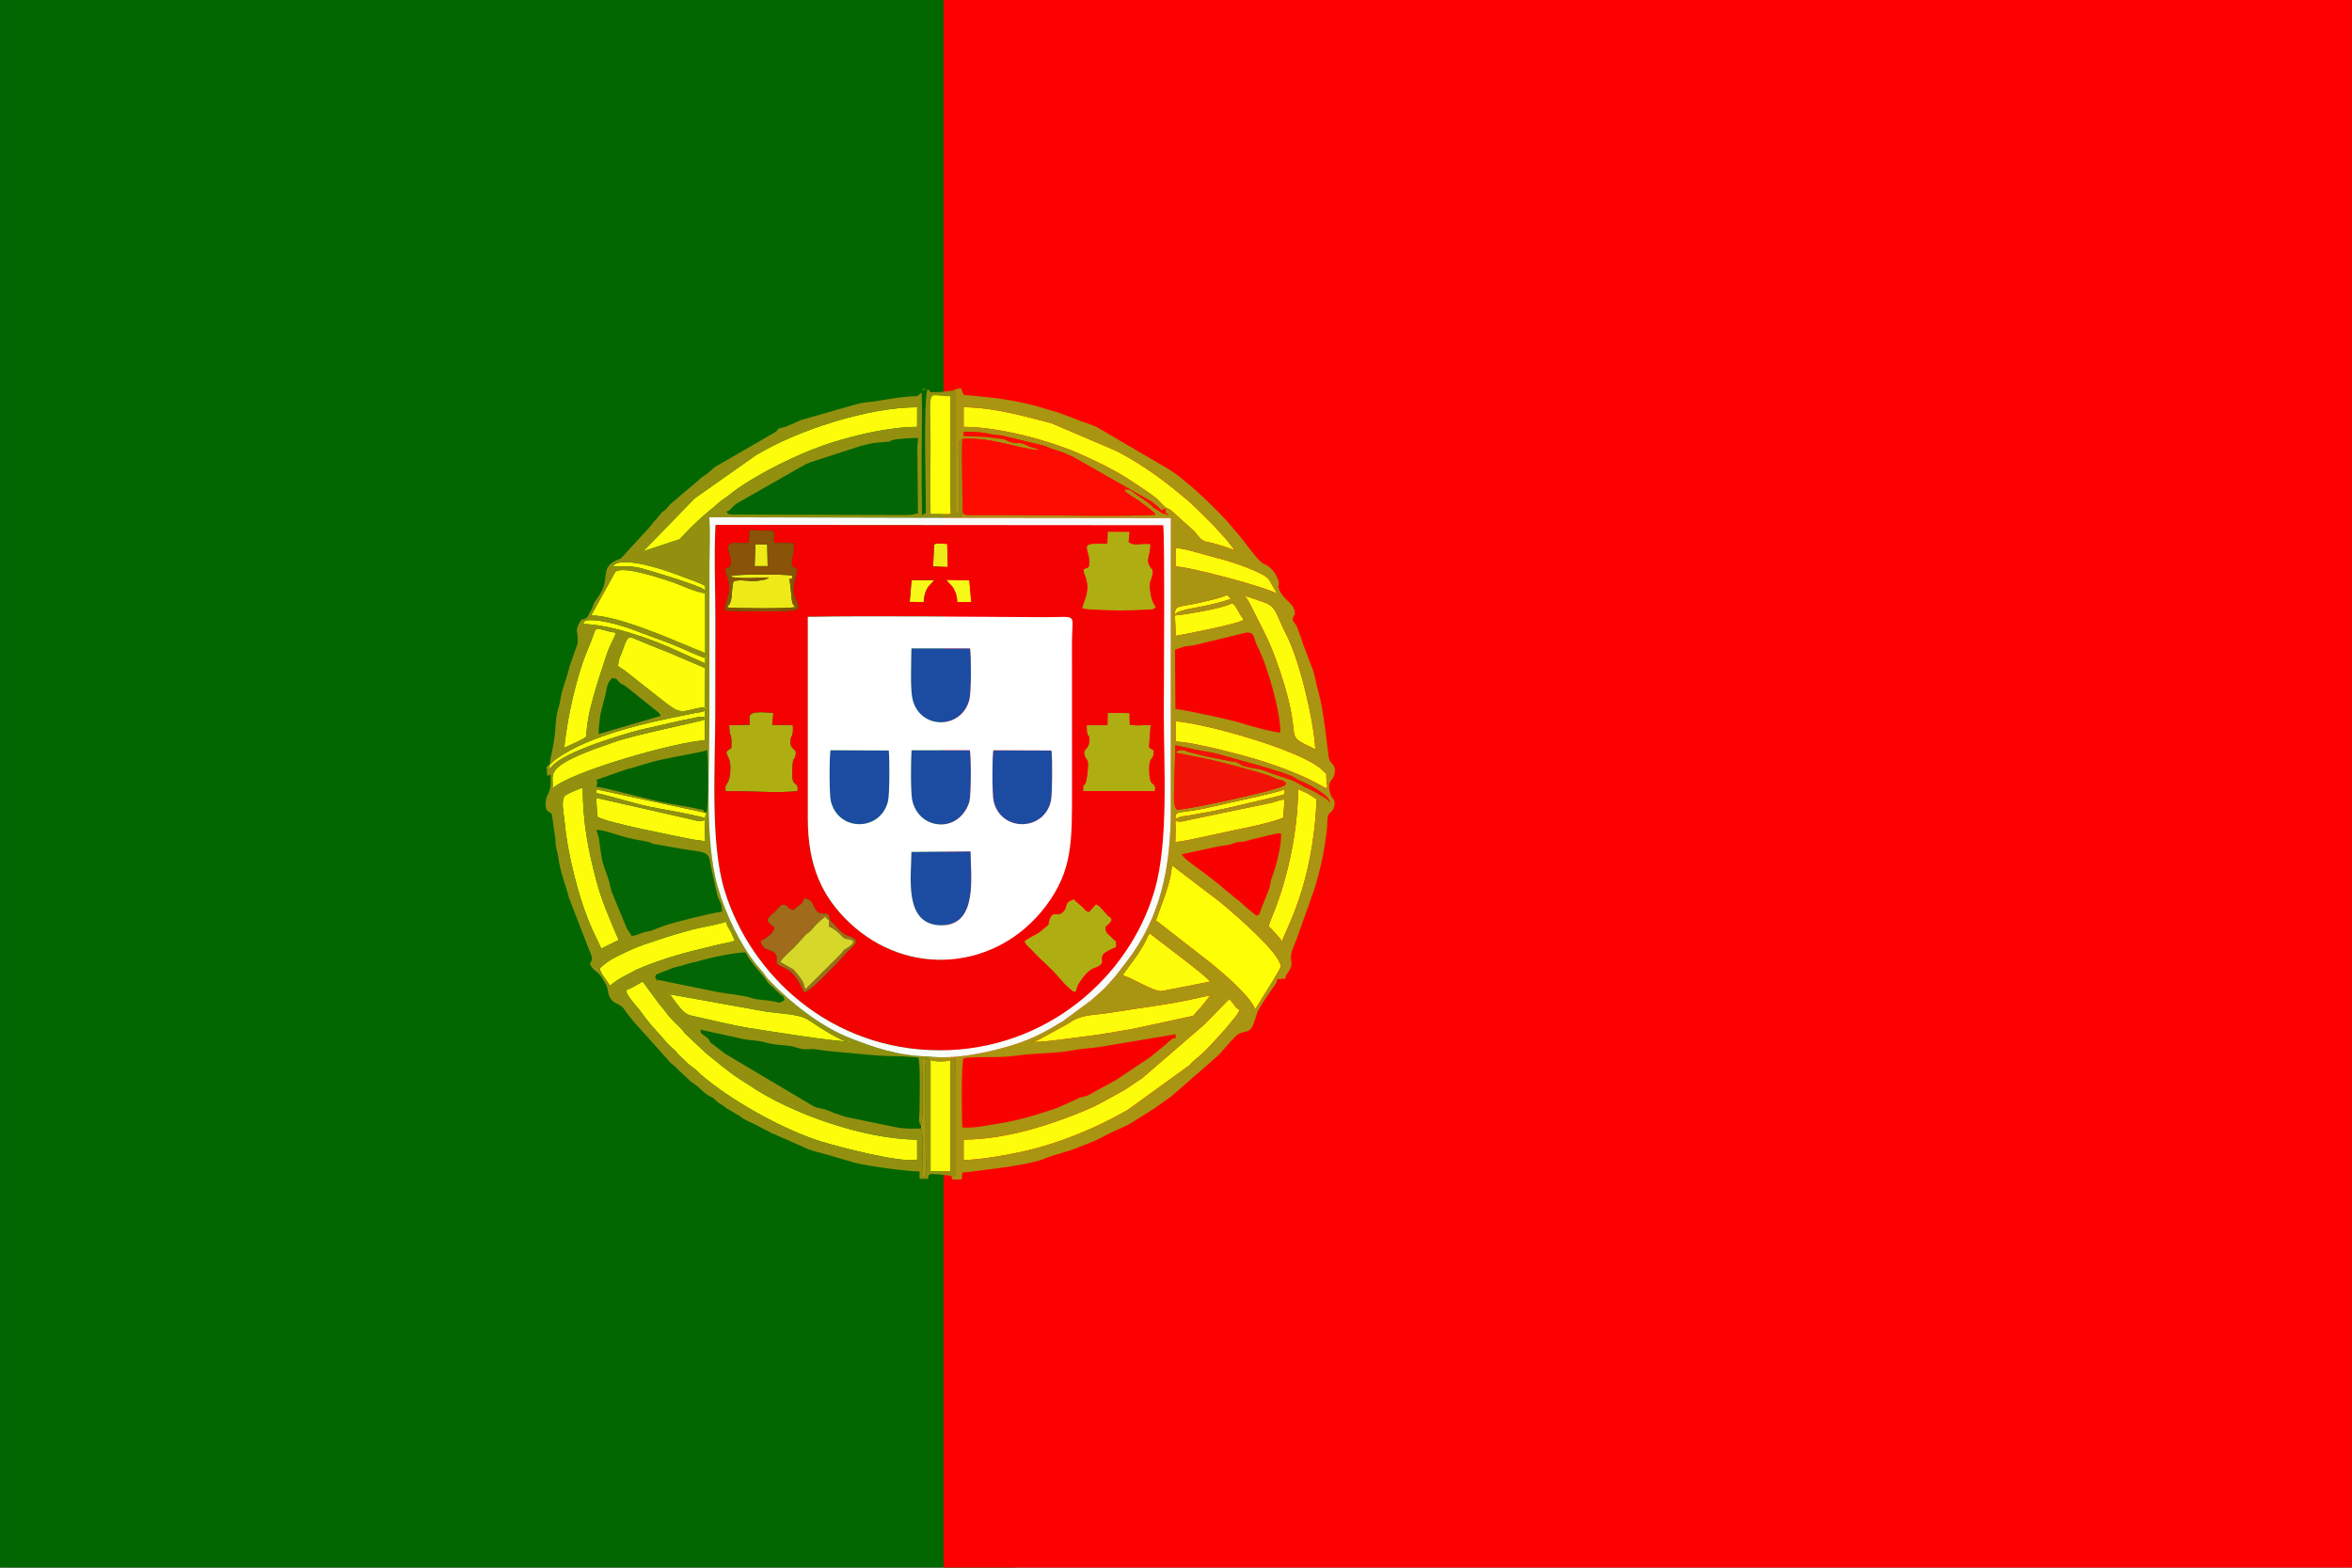<?xml version="1.0" encoding="UTF-8"?>
<!-- Creator: CorelDRAW 2017 -->
<svg xmlns="http://www.w3.org/2000/svg" xmlns:xlink="http://www.w3.org/1999/xlink" xml:space="preserve" width="5mm" height="3.333mm" version="1.1" style="shape-rendering:geometricPrecision; text-rendering:geometricPrecision; image-rendering:optimizeQuality; fill-rule:evenodd; clip-rule:evenodd" viewBox="0 0 500 333.33">
 <rect x="0" y="0" width="500" height="333.33" fill="#333333" stroke="none"/>
 <defs>
  <style type="text/css">
   <![CDATA[
    .fil8 {fill:#026604}
    .fil0 {fill:#026700}
    .fil10 {fill:#036303}
    .fil4 {fill:#1C4BA2}
    .fil18 {fill:#895308}
    .fil14 {fill:#939010}
    .fil19 {fill:#A06B1B}
    .fil13 {fill:#A99511}
    .fil5 {fill:#AEAD12}
    .fil21 {fill:#D6D729}
    .fil3 {fill:#EDEA18}
    .fil17 {fill:#F11406}
    .fil11 {fill:#F40202}
    .fil2 {fill:#F6F917}
    .fil15 {fill:#F9FDF9}
    .fil9 {fill:#FA0101}
    .fil7 {fill:#FCFC0B}
    .fil1 {fill:#FE0002}
    .fil16 {fill:#FE0B01}
    .fil6 {fill:#FEFE05}
    .fil20 {fill:#FEFE09}
    .fil12 {fill:white}
   ]]>
  </style>
 </defs>
 <g id="Warstwa_x0020_1">
  <g id="_2701434039232">
   <rect class="fil0" x="-0" y="-0.01" width="215.79" height="333.33"></rect>
   <rect class="fil1" x="200.58" y="-0" width="299.42" height="333.33"></rect>
   <g>
    <g>
     <path class="fil2" d="M203.49 128.04l2.98 -0.03 -0.4 -4.61 -4.85 -0.1c0.39,0.78 0.98,0.94 1.5,1.87 0.48,0.87 0.75,1.72 0.77,2.87z"></path>
     <path class="fil2" d="M193.38 127.99l2.98 0.04c0.07,-1.04 0.21,-1.78 0.64,-2.69 0.5,-1.03 1.15,-1.25 1.57,-1.99l-4.79 0.01 -0.4 4.63z"></path>
    </g>
    <g>
     <path class="fil3" d="M155.3 122.54c0.72,0.65 6.69,0.3 8.15,0.25 -0.78,0.66 -1.17,0.45 -2.49,0.74l-1.19 0.04c-1.13,-0.11 -2.99,-0.32 -3.84,0.07 -0.41,1.31 -0.26,3.05 -0.57,4.1 -0.49,1.71 -0.52,0.32 -0.71,1.43 1.7,0.21 13.19,0.29 14.35,-0.08 -0.15,-0.67 -0.59,0.1 -0.78,-2.45 -0.09,-1.2 -0.23,-2.38 -0.4,-3.58 0.59,0.06 0.55,0.24 0.57,-0.55 0,-0.06 0.01,-0.09 0.01,-0.13 -1.46,-0.27 -12.45,-0.36 -13.1,0.16z"></path>
     <path class="fil3" d="M198.57 115.85l-0.21 4.61 3.12 0.11 -0.12 -4.92 -2.2 -0.08c-0.58,0.15 -0.25,0.03 -0.59,0.28z"></path>
     <polygon class="fil3" points="160.42,120.39 163.19,120.39 163.09,115.76 160.58,115.76 "></polygon>
    </g>
    <g>
     <path class="fil4" d="M206.17 159.53l-12.39 0.02c-0.15,2.02 -0.22,9 0.15,10.64 0.59,2.68 2.68,5.02 5.98,5.12 3.25,0.09 5.51,-2.4 6.18,-4.93 0.35,-1.35 0.38,-9.46 0.08,-10.85z"></path>
     <path class="fil4" d="M223.52 159.59l-12.36 -0.05c-0.26,1.59 -0.27,9.37 0.07,10.83 1.52,6.6 10.79,6.48 12.19,-0.12 0.3,-1.45 0.34,-9.07 0.1,-10.66z"></path>
     <path class="fil4" d="M193.75 181.16c-0.02,5.46 -1.66,15.36 6.15,15.6 8.12,0.24 6.43,-10.53 6.43,-15.71l-12.58 0.11z"></path>
     <path class="fil4" d="M206.24 137.88l-12.49 0c-0.03,2.71 -0.27,8.49 0.21,10.68 1.45,6.63 10.44,6.71 12.12,0.2 0.42,-1.65 0.37,-9 0.16,-10.88z"></path>
     <path class="fil4" d="M188.93 159.59l-12.38 -0.05c-0.28,1.49 -0.26,9.38 0.05,10.72 1.54,6.75 10.75,6.58 12.19,0 0.33,-1.49 0.34,-8.99 0.14,-10.67z"></path>
    </g>
    <g>
     <path class="fil5" d="M159.39 154.13l-4.38 0.09c0.04,3.18 0.64,1.06 0.44,4.84 -2.19,1.33 -0.21,1.03 -0.2,4.1 0.01,1.59 -0.14,2.56 -0.75,3.54 -0.42,0.68 -0.31,0.59 -0.24,1.56 4.79,-0.17 11.32,0.52 15.26,-0.07 0.04,-0.51 0.14,-0.71 -0.08,-1.13 -0.4,-0.8 -1.33,0.13 -0.94,-4.44 0.15,-1.78 0.12,-0.64 0.45,-1.48 0.92,-2.36 -1.15,-1.28 -0.89,-3.69 0.16,-1.47 0.2,-0.28 0.43,-1.41 0.12,-0.59 0.06,-1.21 0.05,-1.82l-4.39 -0.07 0.24 -2.51c-6.37,-0.73 -4.94,0.81 -5,2.49z"></path>
     <path class="fil5" d="M235.66 196.56c1.31,-1.23 0.35,-1.38 -0.25,-1.98 -0.85,-0.85 -1.46,-1.93 -2.43,-2.31 -0.5,0.52 -0.98,1.15 -1.5,1.66 -0.93,-0.4 -0.48,-0.18 -1.37,-1.08l-1.26 -1.09c-0.48,-0.43 -0.15,-0.07 -0.56,-0.56 -2.42,0.86 -1.08,1.51 -2.33,2.72 -1.16,1.12 -2.15,-0.38 -2.81,1.51 -0.55,1.57 0.15,0.8 -0.96,1.77 -2.27,1.98 -2.11,1.27 -4.43,2.94 0.32,0.93 0.89,1.13 1.97,2.33 1.14,1.28 3.84,3.56 5.32,5.35 0.03,0.05 0.08,0.11 0.12,0.15l0.51 0.55c0.03,0.04 0.08,0.1 0.12,0.14 0.04,0.04 0.08,0.09 0.12,0.13 0.29,0.34 0.44,0.52 0.73,0.78l0.71 0.64c1.48,1.52 1.39,0.38 1.7,-0.42 0.2,-0.49 0.12,-0.37 0.35,-0.73 2.32,-3.54 3.18,-2.96 4.22,-3.63 1.34,-0.86 0.21,-1.33 0.87,-2.43 0.32,-0.54 2.15,-1.31 2.75,-1.62 0.02,-0.24 0.08,-0.7 0.04,-0.9 -0.28,-1.2 0.59,0.43 -0.53,-0.73 -0.04,-0.04 -0.1,-0.1 -0.14,-0.13 -1.29,-1.32 -1.44,-0.99 -1.63,-2.47l0.67 -0.59z"></path>
     <path class="fil5" d="M235.4 115.59c-0.73,0.03 -1.45,0.03 -2.18,0.03 -0.22,0 -0.86,-0.01 -1.03,0.01 -1.55,0.17 -1.25,0.83 -0.89,2.12 0.31,1.15 0.26,1.35 0.19,2.71 -0.06,0.04 -0.16,0.02 -0.19,0.11 -0.11,0.33 -0.17,0.11 -0.37,0.22 -0.25,0.14 -0.42,0.18 -0.65,0.32 0.11,0.78 0.36,1.23 0.54,1.81 1.02,3.21 -0.81,5.46 -0.76,6.46 1.68,0.6 14.85,0.52 15.3,0.09 0.87,-0.82 -0.41,-0.23 -0.83,-3.76 -0.35,-2.96 0.51,-1.76 0.53,-4.47 -0.35,-0.99 0.33,0.46 -0.3,-0.37 -1.48,-1.93 -0.07,-2.65 -0.21,-5.2 -2.63,-0.18 -3.35,0.55 -4.61,-0.42l0.21 -2.18 -4.68 -0.03 -0.07 2.55z"></path>
     <path class="fil5" d="M235.43 154.16l-4.41 0.06c-0.06,3.49 0.67,1.29 0.57,3.27 -0.11,2.17 -1.62,1.49 -0.96,3.36 0.38,1.09 0.93,0.12 0.51,3.77 -0.45,3.86 -1.02,1 -0.87,3.61l15.25 0.02c0.04,-0.6 0.15,-0.77 -0.08,-1.19 -0.14,-0.26 0.12,0.06 -0.36,-0.38 -0.05,-0.04 -0.12,-0.09 -0.16,-0.12 -0.74,-0.61 -0.62,-3.44 -0.57,-3.92 0.15,-1.81 0.98,-0.85 0.91,-3.12 -0.58,-0.24 -0.57,-0.31 -0.99,-0.62l0.35 -4.68c-2.19,-0.09 -2.29,0.18 -4.44,-0.11l-0.06 -2.48 -4.64 -0.04 -0.05 2.57z"></path>
    </g>
    <g>
     <path class="fil6" d="M257 204.48c2.74,2.17 8.77,7.3 9.85,10.15 0.87,-1.52 5.5,-8.65 5.44,-9.16 -0.34,-2.96 -9.63,-10.93 -12.95,-13.69l-10.22 -7.79c-0.12,3.6 -2.3,8.48 -3.38,11.73l11.26 8.76z"></path>
     <path class="fil6" d="M130.11 120.46c2.05,0 3.58,-0.15 5.41,0.2 2.01,0.38 13.28,3.96 13.99,4.6 0.69,0.62 0.06,-0.17 0.66,0.92 -2.3,-0.16 -5.65,-1.92 -7.71,-2.56 -1.74,-0.55 -10.17,-3.47 -11.68,-1.98l-5.12 9.23c5.5,0 16.46,4.8 21.82,7.03 3.32,1.38 2.32,0.68 2.69,2.09 -1.44,-0.33 -4.97,-2.04 -6.95,-2.84 -0.51,-0.2 -0.75,-0.28 -1.33,-0.51l-8.35 -3.11c-2.53,-0.83 -6.46,-1.89 -8.61,-1.63 -1.01,0.13 -0.5,0.3 -1.07,0.8 5.83,0 15.33,3.4 20.57,5.92l5.22 2.34c0.59,0.35 0.61,-0.06 0.26,0.33l0 -16.67c-0.76,-0.55 -3.37,-1.43 -4.54,-1.88 -3.44,-1.35 -9.99,-3.58 -13.41,-3.14 -1.43,0.18 -1.23,0.61 -1.85,0.86z"></path>
    </g>
    <g>
     <path class="fil7" d="M116.83 162.64l-0.01 1.02c1.42,-3.25 14.46,-7.2 19.22,-8.45l9.14 -2.07c0.8,-0.14 1.7,-0.32 2.45,-0.49 0.9,-0.2 1.69,-0.45 2.54,0.1 -0.08,0.06 -0.2,0.03 -0.25,0.15 -0.05,0.13 -0.17,0.12 -0.24,0.15 -0.69,0.35 -14.22,3.08 -18.69,4.6l-4.41 1.55c-11.38,4.22 -8.73,5.68 -9.13,8.48 3.5,-3.5 26.49,-10.02 32.39,-10.24l0.06 -15.37 -7.76 -3.32c-1.36,-0.53 -2.59,-1 -3.96,-1.57l-3.9 -1.62c-1.17,-0.38 -1.53,1.91 -2.35,3.81 -0.26,0.61 -0.46,1.03 -0.51,1.92 -0.77,0.06 1.06,1.04 1.34,1.27l8.42 6.64c0.49,0.37 0.55,0.44 1.05,0.78 0.28,0.19 0.41,0.27 0.62,0.42 2.45,1.82 3.9,0.06 7.32,0 -0.66,1.18 0.41,0.35 -0.95,0.99 -0.03,0.02 -1.11,0.18 -1.13,0.18 -0.9,0.13 -1.51,0.3 -2.4,0.48 -8.08,1.58 -20.42,4.33 -27.34,9.26 -0.83,0.59 -0.96,0.93 -1.52,1.33z"></path>
     <path class="fil7" d="M159.05 230.62l-1.74 -1.11c-2.35,-1.49 -4.97,-3.75 -7.25,-5.57l-4.43 -4.16c-0.37,-0.47 -0.04,-0.09 -0.33,-0.45l-0.23 -0.28c-0.96,-1.12 -2.16,-1.93 -3.52,-3.81 -0.38,-0.53 -0.84,-1.06 -1.3,-1.57l-3.63 -4.95c-1.24,0.66 -2.22,1.36 -3.52,1.84 -0.01,1.15 2.32,3.44 3.13,4.58 2.2,3.13 3.62,4.29 5.7,6.8l0.5 0.51c2.04,1.68 1.05,1.22 2.09,2.08l1.21 1.13c0.67,0.76 1.02,0.92 1.7,1.43 0.65,0.49 0.96,0.88 1.63,1.47 5.93,5.17 17.21,11.62 25.6,14.21 3.67,1.13 17.01,4.64 20.31,3.81l-0.01 -4.25c-10.77,0 -26.71,-5.37 -35.91,-11.71z"></path>
     <path class="fil7" d="M204.85 246.65c2.91,0.09 9.36,-1.06 12.6,-1.78 7.73,-1.73 15.54,-4.96 22.29,-8.85l13.12 -9.5c0.56,-0.56 0.82,-0.89 1.45,-1.39 2.31,-1.87 3.67,-3.63 5.69,-5.75 0.47,-0.49 0.83,-1.02 1.32,-1.58 0.51,-0.59 2.12,-2.4 2.15,-3.07 -0.69,-0.35 -0.89,-0.77 -1.31,-1.35l-0.83 -0.95 -5.38 5.48 -13.17 11.38c-1.76,1.07 -2.64,1.94 -4.74,3.05 -2.58,1.36 -4.31,2.51 -7.23,3.73 -7.58,3.18 -17.19,6.26 -25.96,6.26l0 4.32z"></path>
     <path class="fil7" d="M136.74 117.22l7.66 -2.53c0.04,-0.03 0.1,-0.08 0.13,-0.11 0.04,-0.03 0.1,-0.09 0.13,-0.12l0.52 -0.54c1.88,-2.08 3.96,-3.94 6.07,-5.69 0.04,-0.03 0.1,-0.08 0.14,-0.11 0.05,-0.04 0.11,-0.08 0.15,-0.11l1.1 -0.98c0.23,-0.2 0.47,-0.39 0.73,-0.59 0.06,-0.04 0.24,-0.18 0.3,-0.22l0.46 -0.31c0.38,-0.26 0.33,-0.21 0.74,-0.55 4.94,-4.03 15.04,-9.12 22.3,-11.35 5.01,-1.54 11.79,-3.2 17.79,-3.24l0.01 -4.17c-10.43,0 -25.33,4.84 -34.2,10.14l-13.11 9.24 -10.92 11.24z"></path>
     <path class="fil7" d="M247.84 108.19c0.23,-0.03 -1.1,-0.92 1.02,0.26l4.96 4.45c0.46,0.47 0.31,0.38 0.71,0.86 0.03,0.04 0.08,0.1 0.11,0.14 1.34,1.58 1.44,1.06 3.84,1.78 0.94,0.28 1.46,0.44 2.37,0.74 0.74,0.25 1.34,0.52 2.08,0.65 -0.03,0.02 -0.1,-0.03 -0.11,0.01 -0.01,0.03 -0.1,-0.01 -0.11,-0.01 -0.66,-0.35 -1.52,-1.88 -2.19,-2.56 -1.04,-1.06 -1.68,-1.93 -2.73,-2.97 -4.52,-4.47 -3.94,-4.11 -8.72,-7.94 -3.62,-2.89 -7.62,-5.58 -11.75,-7.71l-13.81 -5.9c-5.64,-1.45 -12.38,-3.39 -18.66,-3.39l0 4.17c7.87,0 18.67,3.12 24.48,5.65 3.36,1.46 8.53,3.97 11.6,6.15l2.99 1.99c0.81,0.54 1.38,1 2.08,1.54l1.8 1.87c0.01,0.05 0.04,0.14 0.04,0.22z"></path>
     <path class="fil7" d="M127.77 201.75l3.74 -1.87c-1.88,-4.39 -3.58,-8.22 -4.76,-12.66 -1.69,-6.35 -2.88,-12.37 -2.88,-19.7 -0.53,0.05 -3.32,1.31 -3.69,1.61 -1.07,0.89 -0.32,3.94 -0.19,5.35 0.6,6.97 3.01,16.76 5.99,23.36 0.5,1.1 1.61,3.2 1.79,3.91z"></path>
     <path class="fil7" d="M249.91 157.7c3.53,0 15.08,3.06 18.76,4.26 16.18,5.27 13.27,8.24 13.27,2.51 -0.56,-0.3 -0.75,-0.69 -1.38,-1.19 -5.24,-4.15 -24.64,-9.48 -30.65,-9.91l0 4.33z"></path>
     <path class="fil7" d="M264.49 126.7c0.56,0.22 1.69,2.65 2.19,3.63 2.71,5.35 3.55,6.79 5.53,12.72 5.22,15.54 -0.11,12.63 7.41,16.3 -0.3,-6.18 -3.4,-19.02 -6.1,-24.27 -2.3,-4.45 -2.12,-6.11 -4.82,-7 -1.45,-0.48 -3.15,-1.16 -4.21,-1.38z"></path>
     <path class="fil7" d="M127.5 205.87c0.06,1.15 1.61,2.63 2.09,3.7 0.55,-0.18 0.9,-0.81 2.59,-1.71l3.08 -1.64c1.9,-0.85 4.1,-1.67 6.61,-2.48 2.62,-0.84 4.73,-1.39 7.19,-1.98 1.18,-0.29 2.59,-0.65 3.76,-0.92 0.69,-0.16 3.05,-0.52 3.6,-0.96 -0.32,0.07 0.13,0.78 -0.53,-0.54 -0.25,-0.49 -0.24,-0.66 -0.57,-1.25 -0.47,-0.86 -0.81,-1.24 -0.99,-2.12 -0.8,0.45 -5.64,1.29 -7.25,1.72 -2.33,0.64 -4.83,1.35 -7.18,2.16 -2.76,0.94 -3.96,1.23 -6.8,2.58 -1.04,0.49 -2.16,1.02 -3.1,1.57 -1.31,0.76 -2.13,1.63 -2.5,1.87z"></path>
     <path class="fil7" d="M219.15 221.5c1.33,0.37 9.31,-0.85 11.16,-1.06 3.35,-0.39 6.95,-1.04 10.51,-1.65l10.25 -2.21c3.85,-0.93 1.85,0.02 4,-2.15 1.18,-1.2 2.13,-3.05 2.65,-2.83 -1.19,0.17 -3.62,0.76 -4.89,1.02 -6.08,1.25 -10.24,1.64 -15.84,2.58 -5.28,0.89 -6.78,0.31 -9.95,2.48l-6.12 3.35c-0.26,0.12 -1.55,0.8 -1.64,0.52 -0.02,-0.05 -0.09,-0.02 -0.13,-0.05z"></path>
     <path class="fil7" d="M141.83 211.34c0,0 0.01,-0.44 0.7,0.3l1.25 1.7c1.96,2.53 2.23,2.45 4.87,3.02 2.89,0.63 7.39,1.74 10.3,2.2 3.87,0.61 18.16,2.94 21.95,2.94 -0.49,0.96 -7.24,-3.36 -8.03,-3.96l-1.39 -0.88c-1.8,-1 -5.91,-1.16 -8.54,-1.53l-21.11 -3.79z"></path>
     <path class="fil7" d="M150.16 172.85l-0.35 -0.05 -23.08 -4.95 -0.01 0.78c3.73,0.81 7.43,2.07 11.3,2.91 1.47,0.32 11.34,2 12.15,2.56 -0.53,0.44 0.03,0.2 -0.78,0.41 -0.79,0.2 -1.31,0 -2.4,-0.26l-20.26 -4.59 0.24 4.01c2.09,1.32 16.4,4.04 20.04,4.8 0.9,0.18 2.1,0.25 2.9,0.44 -0.01,-1.84 -0.4,-4.46 0.25,-6.06z"></path>
     <path class="fil7" d="M272.56 200.22c0.35,-1.93 6.6,-11.5 7.33,-30.29 -0.8,-0.4 -1,-0.73 -1.89,-1.19l-2.05 -0.94c0,8.34 -2.05,18.46 -5.11,26.08 -0.34,0.87 -0.99,2.37 -1.14,3.14 0.41,0.23 2.64,2.72 2.86,3.2z"></path>
     <path class="fil7" d="M249.65 174.36c0.86,-0.72 1.95,-0.79 3.1,-0.96 1.22,-0.18 1.88,-0.37 3.1,-0.56 1.91,-0.3 3.7,-0.7 5.84,-1.18l8.64 -2.03c0.73,-0.21 1.76,-0.39 2.75,-0.74l0 -1.04c-1.44,0.6 -3.92,1.1 -5.57,1.5l-11.6 2.6c-6.82,1.4 -6.02,-0.23 -6,4.23 0.01,4.33 -0.24,2.86 -0.26,2.87 0.76,-0.01 2.07,-0.27 2.9,-0.4l14.94 -3.2c1.22,-0.34 4.42,-1.05 5.31,-1.61l0.28 -3.8c-0.8,-0.05 -1.98,0.48 -2.74,0.66l-17.73 3.69c-0.5,0.09 -0.84,0.26 -1.5,0.3 -0.84,0.06 -1.06,-0.07 -1.46,-0.33z"></path>
     <path class="fil7" d="M238.64 207.43c1.74,0.29 6.66,3.58 8.42,3.31l10.14 -2c-0.39,-1.02 -10.43,-8.32 -12.76,-10.26 -0.58,0.69 -0.33,0.43 -0.68,1.17 -1.47,3.16 -3.95,5.94 -5.12,7.78z"></path>
     <path class="fil7" d="M119.96 159c0.72,-0.34 1.42,-0.66 2.21,-1.01l1.4 -0.68c0.85,-0.42 0.5,-0.35 1.08,-0.66 0,-4.9 2.66,-12.34 4.11,-16.87 0.98,-3.08 2.14,-4.54 2.14,-5.26 -0.66,-0.06 -1.11,-0.17 -1.68,-0.31 -3.48,-0.86 -2,-1.32 -4.51,4.45 -1.73,4 -3.62,11.91 -4.26,16.47 -0.16,1.14 -0.43,2.66 -0.49,3.87z"></path>
     <path class="fil7" d="M201.99 225.4c-0.31,0.2 -0.01,0.1 -0.57,0.21 -0.63,0.13 -2.99,0.18 -3.6,-0.21l0 23.7 4.17 0 0 -23.7z"></path>
     <path class="fil7" d="M249.91 120.46c2.83,0.02 19.25,4.38 21.61,5.81l-1.77 -3.04c-0.91,-1.43 -7.91,-3.82 -10.7,-4.49 -2.8,-0.68 -6.35,-1.94 -9.14,-2.24l0 3.96z"></path>
     <path class="fil7" d="M250.06 130.39c0.73,-0.66 4.24,-1.18 5.8,-1.5 2.27,-0.48 4.12,-0.95 5.83,-1.54 -0.42,-0.39 -0.39,-0.46 -0.85,-0.86 -0.9,0.59 -4.1,1.27 -5.28,1.55 -7.18,1.71 -5.65,-0.4 -5.65,7.17 2.8,-0.49 12.37,-2.36 14.34,-3.3 -0.06,-0.72 0.02,-0.22 -0.5,-1.07 -0.11,-0.18 -0.39,-0.67 -0.61,-1.03 -0.32,-0.54 -0.63,-1.29 -1.25,-1.54 -1.57,1.06 -10.89,2.6 -12.24,2.6l0.41 -0.48z"></path>
    </g>
    <g>
     <path class="fil8" d="M154.4 108.76c0.71,0.86 0.04,0.39 1.13,0.66l36.83 0.1c2.07,0.01 1.68,-0.22 2.78,-0.34l-0.13 -14.27c-0.02,-0.49 0.15,-0.79 0.13,-1.78 -1.15,-0.01 -4.62,0.16 -5.57,0.48 -2.73,0.91 1.84,-0.21 -0.72,0.26 -2.23,0.41 -1.9,-0.12 -6.04,1.01l-10.66 3.46c-0.37,0.16 -0.72,0.33 -1.07,0.48l-14.66 8.35c-1.68,1.56 -1.27,1.48 -2.02,1.59z"></path>
     <path class="fil8" d="M134.28 199.03c0.76,-0.12 0.51,-0.06 1.14,-0.26 0.6,-0.18 0.18,-0.05 0.58,-0.21 2.03,-0.81 1.53,-0.25 3.01,-0.88 0.64,-0.27 1.24,-0.48 2.07,-0.78 2.19,-0.8 10.28,-2.8 12.4,-3.04 0.01,-1.69 -0.32,-1.71 -0.8,-2.9 -0.21,-0.52 -0.3,-1.07 -0.38,-1.39l-1.31 -5.94c-0.04,-0.25 -0.04,-0.45 -0.09,-0.69 -0.37,-1.91 -1.64,-1.74 -5.79,-2.4l-6.17 -1.08c-1.47,-0.45 -0.22,-0.33 -2.93,-0.77 -4.08,-0.67 -7.21,-2.22 -9.24,-2.23l0.5 1.63c0.75,4.87 0.37,4.27 2.08,8.91 0.06,0.16 0.16,0.49 0.18,0.58l0.33 1.47c0.2,0.77 0.13,0.46 0.26,0.82l3.14 7.58c0.03,0.05 0.07,0.11 0.1,0.15l0.92 1.43z"></path>
     <path class="fil8" d="M139.24 207.95c0.07,0.07 0.19,0.04 0.24,0.16 0.5,1.18 0.04,0.09 0.47,0.27l12.82 2.62c1.62,0.29 5.38,0.68 6.84,1.17l0.41 0.14c1.17,0.33 2.73,0.29 4.84,0.69 0,0 0.77,0.64 1.92,-0.36 -0.5,-1.48 0.14,0.04 -2.18,-2.43 -0.24,-0.27 -0.47,-0.45 -0.56,-0.52 -0.05,-0.05 -0.22,-0.19 -0.28,-0.23 -0.85,-0.75 -0.64,-0.8 -1.25,-1.58 -0.03,-0.05 -0.09,-0.11 -0.12,-0.15 -1.05,-1.3 -3.38,-3.81 -3.89,-5.21 -2.3,-0.02 -7.93,1.22 -10.37,1.95 -0.81,0.24 -1.44,0.28 -2.31,0.59 -1.53,0.55 -2.17,0.44 -3.42,1.03l-2.24 0.86c-1.09,0.55 -0.48,-0.13 -0.92,1z"></path>
    </g>
    <g>
     <path class="fil9" d="M204.58 239.76c2.87,0.16 4.86,-0.42 7.51,-0.81 4.31,-0.64 8.64,-1.97 12.77,-3.4l4.33 -1.95c0.29,-0.18 0.14,-0.14 0.71,-0.27 1.92,-0.45 1.14,-0.33 3.46,-1.54l3.88 -2.14c0.05,-0.03 0.11,-0.07 0.16,-0.1 0.05,-0.03 0.11,-0.07 0.16,-0.1l7.02 -4.69c0.05,-0.03 0.1,-0.08 0.14,-0.12l3.29 -2.69c0.06,-0.05 0.21,-0.21 0.26,-0.26 2.14,-2.07 1.6,0.19 1.65,-1.76l-16.03 2.68c-2.04,0.34 -3.74,0.32 -5.58,0.7 -3.43,0.7 -8.73,0.66 -11.66,1.09 -1.95,0.29 -3.8,0.38 -5.8,0.39 -0.65,0 -5.67,-0.09 -6.05,0.35 -0.47,1.23 -0.38,12.49 -0.22,14.62z"></path>
     <path class="fil9" d="M249.87 150.77c1.39,0.03 12.88,2.55 13.92,2.96 0.95,0.38 7.1,2.07 8.4,2.04 0.08,-4.11 -2.64,-14.02 -4.87,-18.33 -0.95,-1.82 -0.42,-2.93 -2.28,-2.95l-11.08 2.69c-0.84,0.16 -1.55,0.15 -2.31,0.34l-1.87 0.64 0.09 12.61z"></path>
     <path class="fil9" d="M267.09 194.73c0.78,-0.36 0.49,-0.01 1.14,-1.79 0.18,-0.48 0.23,-0.52 0.46,-1.1l1.18 -3c0.29,-0.99 0.16,-1.34 0.55,-2.32 0.76,-1.91 2.12,-6.91 1.89,-9.31 -1.1,-0.11 -4.16,0.86 -5.37,1.11 -0.44,0.09 -0.9,0.2 -1.27,0.32 -1.82,0.57 -1.47,0.19 -2.71,0.46 -1.23,0.26 -0.05,0.05 -1.13,0.39 -0.81,0.26 -2.02,0.32 -2.87,0.5l-7.74 1.67c0.38,0.94 3.55,3.06 4.98,4.12l3.07 2.4c0.67,0.61 1.28,1.09 1.98,1.67 0.37,0.3 0.59,0.49 1,0.83 0.66,0.55 -0.83,-0.66 0.28,0.24l0.29 0.23c0.13,0.1 0.15,0.09 0.45,0.33 0.79,0.63 1.24,1.11 1.93,1.7l1.89 1.55z"></path>
    </g>
    <g>
     <path class="fil10" d="M195.79 239.98l0 -0.77c-0.65,-0.11 -0.31,-2.42 -0.31,-3.13 0,-1.66 0.23,-9.93 -0.26,-11.2l-3.39 -0.26c-5.21,0.03 -9.81,-0.65 -15.05,-1.05 -0.77,-0.06 -1.95,-0.25 -2.95,-0.39 -2.23,-0.33 -2.35,0.28 -4.47,-0.42 -2.24,-0.75 -3.69,-0.25 -6.95,-1.16 -1.71,-0.47 -2.8,-0.32 -4.32,-0.63l-9.21 -2.03c0.14,0.91 0.25,0.8 0.28,0.86l1.45 1.1c0.01,0.02 0.03,0.1 0.05,0.13 0.62,1.18 0.36,0.56 1.27,1.33l1.76 1.36c0.04,0.03 0.59,0.44 0.6,0.44l18.67 11.09c1.62,0.71 1.5,0.17 3.96,1.26 0.69,0.3 0.09,0.05 0.78,0.28 1.3,0.43 1.7,0.68 3.27,0.96l8.82 1.81c0.44,0.13 1.32,0.25 1.81,0.32 1.36,0.19 2.8,0.1 4.19,0.1z"></path>
     <path class="fil10" d="M149.81 172.8l0.35 0.05c0.54,-1.52 0.43,-11.33 0.15,-13.33 -1.35,0.53 -9.14,1.69 -12.16,2.64l-4.04 1.2c-0.35,0.08 -0.47,0.09 -0.85,0.2l-6.52 2.29c0.02,0.06 0.09,0.07 0.1,0.14 0.14,1.03 0.41,-0.48 -0.11,1.34 1.06,-0.01 4.71,0.99 5.9,1.28l6.89 1.7c3.6,0.84 6.71,1.15 9.16,1.78 0.4,0.11 0.89,-0.1 1.13,0.71z"></path>
     <path class="fil10" d="M127.25 156.1l13.22 -3.87 -0.38 -0.58c-0.04,-0.04 -0.09,-0.11 -0.14,-0.16l-7.08 -5.67c-0.72,-0.46 -0.59,-0.14 -1.16,-0.69 -0.91,-0.86 -0.23,-0.72 -1.6,-0.95 -0.06,0.06 -0.14,0.07 -0.17,0.19 -0.05,0.22 -0.75,0.45 -1.06,2.39 -0.26,1.69 -0.37,1.48 -0.69,2.92 -0.21,0.89 -0.52,1.86 -0.64,2.79 -0.18,1.38 -0.3,2.14 -0.3,3.63z"></path>
    </g>
    <path class="fil11" d="M234.99 197.15c0.19,1.48 0.34,1.15 1.63,2.47 0.04,0.03 0.1,0.09 0.14,0.13 1.12,1.16 0.25,-0.47 0.53,0.73 0.04,0.2 -0.02,0.66 -0.04,0.9 -0.6,0.31 -2.43,1.08 -2.75,1.62 -0.66,1.1 0.47,1.57 -0.87,2.43 -1.04,0.67 -1.9,0.09 -4.22,3.63 -0.23,0.36 -0.15,0.24 -0.35,0.73 -0.31,0.8 -0.22,1.94 -1.7,0.42l-0.71 -0.64c-0.29,-0.26 -0.44,-0.44 -0.73,-0.78 -0.04,-0.04 -0.08,-0.09 -0.12,-0.13 -0.04,-0.04 -0.09,-0.1 -0.12,-0.14l-0.51 -0.55c-0.04,-0.04 -0.09,-0.1 -0.12,-0.15 -1.48,-1.79 -4.18,-4.07 -5.32,-5.35 -1.08,-1.2 -1.65,-1.4 -1.97,-2.33 2.32,-1.67 2.16,-0.96 4.43,-2.94 1.11,-0.97 0.41,-0.2 0.96,-1.77 0.66,-1.89 1.65,-0.39 2.81,-1.51 1.25,-1.21 -0.09,-1.86 2.33,-2.72 0.41,0.49 0.08,0.13 0.56,0.56l1.26 1.09c0.89,0.9 0.44,0.68 1.37,1.08 0.52,-0.51 1,-1.14 1.5,-1.66 0.97,0.38 1.58,1.46 2.43,2.31 0.6,0.6 1.56,0.75 0.25,1.98l-0.67 0.59zm-58.6 -1.44l-0.15 -0.05c1,0.39 2.09,2.69 4.19,3.4 3.01,1.03 0.9,1.99 -0.99,4.05l-0.84 0.99c-1.46,1.4 -6.03,6.53 -7.6,6.91 -0.53,-0.66 -1.44,-3.7 -3.8,-4.96 -0.66,-0.35 -1.41,-0.65 -2.03,-1.1 -0.21,-1.35 0.45,-1.9 -1.18,-2.74 -0.7,-0.36 -1.93,-0.36 -2.29,-2.07 1.19,-0.63 2.57,-1.51 2.97,-2.83 -1.63,-1.66 -2.37,-1.33 0.18,-3.56 0.71,-0.62 1.08,-1.68 2.07,-1.27 0.8,0.32 0.34,0.56 1.08,0.84 1.11,0.41 0.76,0.05 1.29,-0.33 1.64,-1.17 1.13,-0.95 1.71,-1.96 2.03,0.37 1.56,1.41 2.58,2.64 1.19,1.43 2.66,-0.52 2.81,2.04zm-4.67 -21.61l0 -42.94c15.82,-0.25 34.17,0.02 50.32,0.08 7.34,0.02 5.85,-1.09 5.84,5.36l0.01 31.25c0,11.06 0.15,17.21 -5.54,24.79 -10.3,13.72 -29.35,15.4 -41.86,3.48 -5.6,-5.33 -8.77,-11.85 -8.77,-22.02zm72.9 -19.88l-0.35 4.68c0.42,0.31 0.41,0.38 0.99,0.62 0.07,2.27 -0.76,1.31 -0.91,3.12 -0.05,0.48 -0.17,3.31 0.57,3.92 0.04,0.03 0.11,0.08 0.16,0.12 0.48,0.44 0.22,0.12 0.36,0.38 0.23,0.42 0.12,0.59 0.08,1.19l-15.25 -0.02c-0.15,-2.61 0.42,0.25 0.87,-3.61 0.42,-3.65 -0.13,-2.68 -0.51,-3.77 -0.66,-1.87 0.85,-1.19 0.96,-3.36 0.1,-1.98 -0.63,0.22 -0.57,-3.27l4.41 -0.06 0.05 -2.57 4.64 0.04 0.06 2.48c2.15,0.29 2.25,0.02 4.44,0.11zm-85.23 -0.09c0.06,-1.68 -1.37,-3.22 5,-2.49l-0.24 2.51 4.39 0.07c0.01,0.61 0.07,1.23 -0.05,1.82 -0.23,1.13 -0.27,-0.06 -0.43,1.41 -0.26,2.41 1.81,1.33 0.89,3.69 -0.33,0.84 -0.3,-0.3 -0.45,1.48 -0.39,4.57 0.54,3.64 0.94,4.44 0.22,0.42 0.12,0.62 0.08,1.13 -3.94,0.59 -10.47,-0.1 -15.26,0.07 -0.07,-0.97 -0.18,-0.88 0.24,-1.56 0.61,-0.98 0.76,-1.95 0.75,-3.54 -0.01,-3.07 -1.99,-2.77 0.2,-4.1 0.2,-3.78 -0.4,-1.66 -0.44,-4.84l4.38 -0.09zm44.1 -26.09c-0.02,-1.15 -0.29,-2 -0.77,-2.87 -0.52,-0.93 -1.11,-1.09 -1.5,-1.87l4.85 0.1 0.4 4.61 -2.98 0.03zm-9.71 -4.68l4.79 -0.01c-0.42,0.74 -1.07,0.96 -1.57,1.99 -0.43,0.91 -0.57,1.65 -0.64,2.69l-2.98 -0.04 0.4 -4.63zm4.79 -7.51c0.34,-0.25 0.01,-0.13 0.59,-0.28l2.2 0.08 0.12 4.92 -3.12 -0.11 0.21 -4.61zm-39.19 -3.13l5.11 0.22 0.09 2.49 4.07 0.1c0.44,2.01 -0.57,2.52 -0.28,4.9l1 0.55c-0.02,0.77 -0.19,1.63 -0.4,2.49 -0.85,3.42 0.52,4.09 0.67,5.12 0.18,1.23 -0.1,0.76 -0.24,0.96 -1,0.82 -12.96,0.36 -15.24,0.28 -0.34,-2.29 1.8,-3.32 0.33,-7.46 -0.97,-2.74 0.82,-0.57 0.9,-2.94 0.04,-1.6 -1.5,-3.48 0.29,-3.92 1.16,-0.28 1.55,0.23 3.51,-0.1l0.19 -2.69zm76.09 0.32l4.68 0.03 -0.21 2.18c1.26,0.97 1.98,0.24 4.61,0.42 0.14,2.55 -1.27,3.27 0.21,5.2 0.63,0.83 -0.05,-0.62 0.3,0.37 -0.02,2.71 -0.88,1.51 -0.53,4.47 0.42,3.53 1.7,2.94 0.83,3.76 -0.45,0.43 -13.62,0.51 -15.3,-0.09 -0.05,-1 1.78,-3.25 0.76,-6.46 -0.18,-0.58 -0.43,-1.03 -0.54,-1.81 0.23,-0.14 0.4,-0.18 0.65,-0.32 0.2,-0.11 0.26,0.11 0.37,-0.22 0.03,-0.09 0.13,-0.07 0.19,-0.11 0.07,-1.36 0.12,-1.56 -0.19,-2.71 -0.36,-1.29 -0.66,-1.95 0.89,-2.12 0.17,-0.02 0.81,-0.01 1.03,-0.01 0.73,0 1.45,0 2.18,-0.03l0.07 -2.55zm11.81 -1.36l-95.18 -0.07c-0.35,6.26 -0.03,13.49 -0.03,19.78 0,6.69 -0.01,13.37 -0.02,20.06 -0.01,11.53 -1.1,27.85 1.95,37.83 5.56,18.21 22.63,33.99 45.65,34.06 22.65,0.06 40.38,-15.47 45.78,-33.94 3.04,-10.41 1.98,-26.17 1.98,-37.95 0,-3.08 0.24,-37.72 -0.13,-39.77z"></path>
    <path class="fil12" d="M193.75 181.16l12.58 -0.11c0,5.18 1.69,15.95 -6.43,15.71 -7.81,-0.24 -6.17,-10.14 -6.15,-15.6zm29.77 -21.57c0.24,1.59 0.2,9.21 -0.1,10.66 -1.4,6.6 -10.67,6.72 -12.19,0.12 -0.34,-1.46 -0.33,-9.24 -0.07,-10.83l12.36 0.05zm-17.35 -0.06c0.3,1.39 0.27,9.5 -0.08,10.85 -0.67,2.53 -2.93,5.02 -6.18,4.93 -3.3,-0.1 -5.39,-2.44 -5.98,-5.12 -0.37,-1.64 -0.3,-8.62 -0.15,-10.64l12.39 -0.02zm-17.24 0.06c0.2,1.68 0.19,9.18 -0.14,10.67 -1.44,6.58 -10.65,6.75 -12.19,0 -0.31,-1.34 -0.33,-9.23 -0.05,-10.72l12.38 0.05zm17.31 -21.71c0.21,1.88 0.26,9.23 -0.16,10.88 -1.68,6.51 -10.67,6.43 -12.12,-0.2 -0.48,-2.19 -0.24,-7.97 -0.21,-10.68l12.49 0zm-34.52 36.22c0,10.17 3.17,16.69 8.77,22.02 12.51,11.92 31.56,10.24 41.86,-3.48 5.69,-7.58 5.54,-13.73 5.54,-24.79l-0.01 -31.25c0.01,-6.45 1.5,-5.34 -5.84,-5.36 -16.15,-0.06 -34.5,-0.33 -50.32,-0.08l0 42.94z"></path>
    <path class="fil13" d="M204.58 239.76c-0.16,-2.13 -0.25,-13.39 0.22,-14.62 0.38,-0.44 5.4,-0.35 6.05,-0.35 2,-0.01 3.85,-0.1 5.8,-0.39 2.93,-0.43 8.23,-0.39 11.66,-1.09 1.84,-0.38 3.54,-0.36 5.58,-0.7l16.03 -2.68c-0.05,1.95 0.49,-0.31 -1.65,1.76 -0.05,0.05 -0.2,0.21 -0.26,0.26l-3.29 2.69c-0.04,0.04 -0.09,0.09 -0.14,0.12l-7.02 4.69c-0.05,0.03 -0.11,0.07 -0.16,0.1 -0.05,0.03 -0.11,0.07 -0.16,0.1l-3.88 2.14c-2.32,1.21 -1.54,1.09 -3.46,1.54 -0.57,0.13 -0.42,0.09 -0.71,0.27l-4.33 1.95c-4.13,1.43 -8.46,2.76 -12.77,3.4 -2.65,0.39 -4.64,0.97 -7.51,0.81zm0.27 6.89l0 -4.32c8.77,0 18.38,-3.08 25.96,-6.26 2.92,-1.22 4.65,-2.37 7.23,-3.73 2.1,-1.11 2.98,-1.98 4.74,-3.05l13.17 -11.38 5.38 -5.48 0.83 0.95c0.42,0.58 0.62,1 1.31,1.35 -0.03,0.67 -1.64,2.48 -2.15,3.07 -0.49,0.56 -0.85,1.09 -1.32,1.58 -2.02,2.12 -3.38,3.88 -5.69,5.75 -0.63,0.5 -0.89,0.83 -1.45,1.39l-13.12 9.5c-6.75,3.89 -14.56,7.12 -22.29,8.85 -3.24,0.72 -9.69,1.87 -12.6,1.78zm14.3 -25.15c0.04,0.03 0.11,0 0.13,0.05 0.09,0.28 1.38,-0.4 1.64,-0.52l6.12 -3.35c3.17,-2.17 4.67,-1.59 9.95,-2.48 5.6,-0.94 9.76,-1.33 15.84,-2.58 1.27,-0.26 3.7,-0.85 4.89,-1.02 -0.52,-0.22 -1.47,1.63 -2.65,2.83 -2.15,2.17 -0.15,1.22 -4,2.15l-10.25 2.21c-3.56,0.61 -7.16,1.26 -10.51,1.65 -1.85,0.21 -9.83,1.43 -11.16,1.06zm19.49 -14.07c1.17,-1.84 3.65,-4.62 5.12,-7.78 0.35,-0.74 0.1,-0.48 0.68,-1.17 2.33,1.94 12.37,9.24 12.76,10.26l-10.14 2c-1.76,0.27 -6.68,-3.02 -8.42,-3.31zm7.1 -11.71c1.08,-3.25 3.26,-8.13 3.38,-11.73l10.22 7.79c3.32,2.76 12.61,10.73 12.95,13.69 0.06,0.51 -4.57,7.64 -5.44,9.16 -1.08,-2.85 -7.11,-7.98 -9.85,-10.15l-11.26 -8.76zm21.35 -0.99l-1.89 -1.55c-0.69,-0.59 -1.14,-1.07 -1.93,-1.7 -0.3,-0.24 -0.32,-0.23 -0.45,-0.33l-0.29 -0.23c-1.11,-0.9 0.38,0.31 -0.28,-0.24 -0.41,-0.34 -0.63,-0.53 -1,-0.83 -0.7,-0.58 -1.31,-1.06 -1.98,-1.67l-3.07 -2.4c-1.43,-1.06 -4.6,-3.18 -4.98,-4.12l7.74 -1.67c0.85,-0.18 2.06,-0.24 2.87,-0.5 1.08,-0.34 -0.1,-0.13 1.13,-0.39 1.24,-0.27 0.89,0.11 2.71,-0.46 0.37,-0.12 0.83,-0.23 1.27,-0.32 1.21,-0.25 4.27,-1.22 5.37,-1.11 0.23,2.4 -1.13,7.4 -1.89,9.31 -0.39,0.98 -0.26,1.33 -0.55,2.32l-1.18 3c-0.23,0.58 -0.28,0.62 -0.46,1.1 -0.65,1.78 -0.36,1.43 -1.14,1.79zm5.47 5.49c-0.22,-0.48 -2.45,-2.97 -2.86,-3.2 0.15,-0.77 0.8,-2.27 1.14,-3.14 3.06,-7.62 5.11,-17.74 5.11,-26.08l2.05 0.94c0.89,0.46 1.09,0.79 1.89,1.19 -0.73,18.79 -6.98,28.36 -7.33,30.29zm-22.91 -25.86c0.4,0.26 0.62,0.39 1.46,0.33 0.66,-0.04 1,-0.21 1.5,-0.3l17.73 -3.69c0.76,-0.18 1.94,-0.71 2.74,-0.66l-0.28 3.8c-0.89,0.56 -4.09,1.27 -5.31,1.61l-14.94 3.2c-0.83,0.13 -2.14,0.39 -2.9,0.4 0.02,-0.01 0.27,1.46 0.26,-2.87 -0.02,-4.46 -0.82,-2.83 6,-4.23l11.6 -2.6c1.65,-0.4 4.13,-0.9 5.57,-1.5l0 1.04c-0.99,0.35 -2.02,0.53 -2.75,0.74l-8.64 2.03c-2.14,0.48 -3.93,0.88 -5.84,1.18 -1.22,0.19 -1.88,0.38 -3.1,0.56 -1.15,0.17 -2.24,0.24 -3.1,0.96zm0.24 -14.32l6.04 1.21c1.47,0.23 12.86,3.14 14.71,4.05 1.42,0.71 1.37,0.35 2.11,0.75 0.8,0.43 0.33,0.19 0.61,0.5 -0.2,0.52 -0.04,0.34 -0.72,0.67 -2.21,1.03 -19.58,4.9 -22.47,4.96 -0.62,-0.85 -0.6,-1.99 -0.6,-3.02l0.29 -10.69 4.45 0.98c1.74,0.34 3.16,0.52 4.78,0.94l9.13 2.55c0.25,0.08 0.54,0.19 1.02,0.31l3.35 1.04c1.62,0.64 1.69,0.5 2.87,1.24 0.05,0.04 0.27,0.19 0.52,0.31 0.21,0.1 0.15,0.06 0.56,0.23 1.13,0.46 6.21,2.91 6.18,4.65 -0.44,-0.83 -1.22,-1.13 -2.05,-1.64l-1 -0.6c-0.36,-0.2 -0.62,-0.34 -0.83,-0.45l-0.72 -0.34c-0.06,-0.03 -0.14,-0.05 -0.2,-0.08 -1.27,-0.51 -2.05,-1.28 -3.64,-1.84l-2.94 -0.96c-5.14,-1.97 -2.94,-0.89 -6.71,-1.86 -1.33,-0.35 -0.2,-0.04 -1.06,-0.51 -0.61,-0.34 -0.59,-0.43 -2.11,-0.6l-5.58 -1.1c-0.31,-0.08 -0.41,-0.11 -0.61,-0.17l-2.91 -0.75c-0.02,0 -1.35,-0.89 -2.47,0.22zm0.02 -6.67c6.01,0.43 25.41,5.76 30.65,9.91 0.63,0.5 0.82,0.89 1.38,1.19 0,5.73 2.91,2.76 -13.27,-2.51 -3.68,-1.2 -15.23,-4.26 -18.76,-4.26l0 -4.33zm-0.13 -15.21l1.87 -0.64c0.76,-0.19 1.47,-0.18 2.31,-0.34l11.08 -2.69c1.86,0.02 1.33,1.13 2.28,2.95 2.23,4.31 4.95,14.22 4.87,18.33 -1.3,0.03 -7.45,-1.66 -8.4,-2.04 -1.04,-0.41 -12.53,-2.93 -13.92,-2.96l-0.09 -12.61zm-0.13 -7.29c1.35,0 10.67,-1.54 12.24,-2.6 0.62,0.25 0.93,1 1.25,1.54 0.22,0.36 0.5,0.85 0.61,1.03 0.52,0.85 0.44,0.35 0.5,1.07 -1.97,0.94 -11.54,2.81 -14.34,3.3 0,-7.57 -1.53,-5.46 5.65,-7.17 1.18,-0.28 4.38,-0.96 5.28,-1.55 0.46,0.4 0.43,0.47 0.85,0.86 -1.71,0.59 -3.56,1.06 -5.83,1.54 -1.56,0.32 -5.07,0.84 -5.8,1.5l-0.41 0.48zm14.84 -4.17c1.06,0.22 2.76,0.9 4.21,1.38 2.7,0.89 2.52,2.55 4.82,7 2.7,5.25 5.8,18.09 6.1,24.27 -7.52,-3.67 -2.19,-0.76 -7.41,-16.3 -1.98,-5.93 -2.82,-7.37 -5.53,-12.72 -0.5,-0.98 -1.63,-3.41 -2.19,-3.63zm-14.58 -10.2c2.79,0.3 6.34,1.56 9.14,2.24 2.79,0.67 9.79,3.06 10.7,4.49l1.77 3.04c-2.36,-1.43 -18.78,-5.79 -21.61,-5.81l0 -3.96zm-2.07 -8.31c-0.13,0.73 -0.15,0.43 0.08,0.93 0.36,0.83 0.39,0.17 0.43,0.15 -1.01,-0.01 -0.74,0.15 -1.41,-0.22 -0.27,-0.16 -0.05,-0.1 -0.6,-0.43 -2.28,-1.33 -0.46,-0.34 -2.21,-1.69l-0.9 -0.66c-0.05,-0.04 -0.11,-0.08 -0.16,-0.11 -0.18,-0.12 -0.34,-0.21 -0.63,-0.41 -0.41,-0.26 -0.31,-0.2 -0.63,-0.41 -0.77,-0.49 -1.41,-1.31 -2.29,-1.26 -0.92,0.04 0.11,-0.38 -0.49,0.23 0.22,0.44 2.67,1.88 3.46,2.47 0.73,0.55 2.85,2.02 3.17,2.66 -5.12,0.46 -23.56,0.1 -30.91,0.08l-9.1 0c-0.57,-0.08 -0.84,-0.18 -0.97,-0.63l-0.16 -7.44c0,-2.48 -0.17,-5.73 0.07,-8.11 6.11,-0.48 12.1,2.17 16.4,2.41 -0.54,-0.46 -1.47,-0.57 -1.99,-0.73 -0.45,-0.14 -1.25,-0.63 -1.66,-0.73 -1.1,-0.25 -1.06,0.13 -2.12,-0.18 -2.52,-0.74 0.27,-0.56 -5.89,-1.23l-4.5 -0.16 0.02 -0.91c2.94,-0.02 3.92,0.12 6.31,0.63 0.26,0.06 1.15,0.1 1.73,0.15l8.95 2.17c0.47,0.12 0.8,0.29 1.28,0.5 0.37,0.16 0.87,0.34 1.37,0.49 2.42,0.69 1.87,0.74 3.55,1.37l16.86 9.61c0.75,0.62 1.36,0.96 1.9,1.8l1.04 -0.34zm0 0c0,-0.08 -0.03,-0.17 -0.04,-0.22l-1.8 -1.87c-0.7,-0.54 -1.27,-1 -2.08,-1.54l-2.99 -1.99c-3.07,-2.18 -8.24,-4.69 -11.6,-6.15 -5.81,-2.53 -16.61,-5.65 -24.48,-5.65l0 -4.17c6.28,0 13.02,1.94 18.66,3.39l13.81 5.9c4.13,2.13 8.13,4.82 11.75,7.71 4.78,3.83 4.2,3.47 8.72,7.94 1.05,1.04 1.69,1.91 2.73,2.97 0.67,0.68 1.53,2.21 2.19,2.56 0.01,0 0.1,0.04 0.11,0.01 0.01,-0.04 0.08,0.01 0.11,-0.01 -0.74,-0.13 -1.34,-0.4 -2.08,-0.65 -0.91,-0.3 -1.43,-0.46 -2.37,-0.74 -2.4,-0.72 -2.5,-0.2 -3.84,-1.78 -0.03,-0.04 -0.08,-0.1 -0.11,-0.14 -0.4,-0.48 -0.25,-0.39 -0.71,-0.86l-4.96 -4.45c-2.12,-1.18 -0.79,-0.29 -1.02,-0.26zm-45.55 -25.11c0.68,0.14 0.81,-0.66 0.75,2.74l-0.01 23.44 0.78 0 0 -11.72c0,-0.7 -0.03,-1.4 -0.04,-2.09 -0.02,-1.88 0.4,-1.73 0.82,-2.08 0,0.71 0.37,16.13 -0.26,16.75l44.57 0.05 0 62.37c-0.06,11.79 -2.11,22.53 -9.44,32l-2.27 2.94c-2.7,3.07 -1.92,2.29 -5.2,5.2l-5.99 4.43c-3.55,2.18 -6.48,3.79 -10.52,5.05 -4.92,1.55 -12.53,3.24 -18.18,2.48 -0.55,0.97 0.96,0.75 -1.3,0.76 0,2.39 0.43,12.53 -0.21,13.81l0 0.77c0.67,1.34 0.21,8.29 0.21,10.42 1.46,-0.23 0.78,-2.13 0.78,-5.73l-0.06 -18.01c0.18,-2.41 -0.17,-1.27 1.1,-1.26 0.61,0.39 2.97,0.34 3.6,0.21 0.56,-0.11 0.26,-0.01 0.57,-0.21 1.28,-0.34 1.13,-1.04 1.05,2.61l-0.01 21.87c-0.09,0.06 -0.22,0.08 -0.26,0.2 -0.03,0.08 -0.19,0.1 -0.23,0.1l-0.29 -0.13 0.15 0.73 2.03 0.04 0.14 -1.46c1.17,-0.1 2.14,-0.23 3.32,-0.39 3.31,-0.43 11.21,-1.32 14.28,-2.63 2.09,-0.9 4.83,-1.39 7.05,-2.34 1.67,-0.71 3.71,-1.39 5.25,-2.27 2.3,-1.33 5.07,-2.14 7.23,-3.71l3.68 -2.31c0.05,-0.03 0.11,-0.07 0.15,-0.1l3.2 -2.28c0.05,-0.03 0.12,-0.06 0.17,-0.1l9.45 -8.25c0.51,-0.52 0.35,-0.2 0.94,-0.87 0.32,-0.36 0.4,-0.49 0.73,-0.84 0.81,-0.87 2.62,-3.09 3.34,-3.44 1.45,-0.71 2.31,-0.06 3.11,-2.03l0.71 -2.19c0.31,-1.05 1.17,-2.17 1.78,-3.16l1.91 -2.79c0.43,-0.64 0.53,-0.57 0.64,-1.41l1.75 -0.17c0.13,-1.01 0.06,-0.49 0.53,-1.22 1.91,-2.87 -0.58,-1.89 1.6,-6.48l3.84 -10.76c1.37,-4.15 2.31,-8.58 2.85,-13.23 0.13,-1.03 -0.02,-2.41 0.33,-3.12 0.32,-0.66 0.63,-0.47 1.06,-1.28l0.24 -0.79c0.14,-1.48 -0.54,-1.17 -0.9,-2.4 -0.86,-2.89 0.59,-2.68 0.87,-4.1 0.49,-2.53 -0.98,-1.85 -1.24,-3.89 -0.51,-3.95 -0.89,-7.88 -1.71,-11.84 -0.21,-0.97 -0.46,-1.78 -0.68,-2.7 -0.34,-1.42 -0.61,-3.07 -1.21,-4.52 -0.03,-0.08 -0.13,-0.29 -0.16,-0.37l-1.63 -4.34c-0.16,-0.37 -0.28,-0.9 -0.39,-1.2l-0.92 -2.47c-0.43,-1.1 -1.14,-1.03 -0.82,-2.13 0.17,-0.57 0.44,-0.23 0.34,-1.03 -0.25,-2.17 -2.45,-2.47 -3.35,-4.97 -0.41,-1.16 -0.13,-0.05 -0.05,-0.98 0.09,-1.11 -0.98,-2.72 -1.74,-3.44l-0.43 -0.34c-0.21,-0.16 -0.15,-0.13 -0.46,-0.32 -0.47,-0.26 -0.56,-0.16 -1.03,-0.54 -1.38,-1.13 -3.9,-4.86 -5.43,-6.55l-0.37 -0.43c-3.07,-3.83 -10.08,-10.43 -13.77,-12.76 -0.05,-0.03 -0.12,-0.07 -0.17,-0.1l-14.94 -8.75c-1.29,-0.76 -2.88,-1.12 -4.3,-1.68 -0.39,-0.16 -0.05,-0.05 -0.54,-0.24l-4.15 -1.54c-0.07,-0.02 -0.14,-0.04 -0.21,-0.05l-2.08 -0.58c-2.92,-1.04 -8.25,-2.03 -11.13,-2.35 -1.92,-0.22 -4.29,-0.43 -6.23,-0.61 -0.41,-0.65 -0.27,-0.82 -0.65,-1.48l-1.94 0.58z"></path>
    <path class="fil14" d="M141.83 211.34l21.11 3.79c2.63,0.37 6.74,0.53 8.54,1.53l1.39 0.88c0.79,0.6 7.54,4.92 8.03,3.96 -3.79,0 -18.08,-2.33 -21.95,-2.94 -2.91,-0.46 -7.41,-1.57 -10.3,-2.2 -2.64,-0.57 -2.91,-0.49 -4.87,-3.02l-1.25 -1.7c-0.69,-0.74 -0.7,-0.3 -0.7,-0.3zm-8.73 -0.78c1.3,-0.48 2.28,-1.18 3.52,-1.84l3.63 4.95c0.46,0.51 0.92,1.04 1.3,1.57 1.36,1.88 2.56,2.69 3.52,3.81l0.23 0.28c0.29,0.36 -0.04,-0.02 0.33,0.45l4.43 4.16c2.28,1.82 4.9,4.08 7.25,5.57l1.74 1.11c9.2,6.34 25.14,11.71 35.91,11.71l0.01 4.25c-3.3,0.83 -16.64,-2.68 -20.31,-3.81 -8.39,-2.59 -19.67,-9.04 -25.6,-14.21 -0.67,-0.59 -0.98,-0.98 -1.63,-1.47 -0.68,-0.51 -1.03,-0.67 -1.7,-1.43l-1.21 -1.13c-1.04,-0.86 -0.05,-0.4 -2.09,-2.08l-0.5 -0.51c-2.08,-2.51 -3.5,-3.67 -5.7,-6.8 -0.81,-1.14 -3.14,-3.43 -3.13,-4.58zm6.14 -2.61c0.44,-1.13 -0.17,-0.45 0.92,-1l2.24 -0.86c1.25,-0.59 1.89,-0.48 3.42,-1.03 0.87,-0.31 1.5,-0.35 2.31,-0.59 2.44,-0.73 8.07,-1.97 10.37,-1.95 0.51,1.4 2.84,3.91 3.89,5.21 0.03,0.04 0.09,0.1 0.12,0.15 0.61,0.78 0.4,0.83 1.25,1.58 0.06,0.04 0.23,0.18 0.28,0.23 0.09,0.07 0.32,0.25 0.56,0.52 2.32,2.47 1.68,0.95 2.18,2.43 -1.15,1 -1.92,0.36 -1.92,0.36 -2.11,-0.4 -3.67,-0.36 -4.84,-0.69l-0.41 -0.14c-1.46,-0.49 -5.22,-0.88 -6.84,-1.17l-12.82 -2.62c-0.43,-0.18 0.03,0.91 -0.47,-0.27 -0.05,-0.12 -0.17,-0.09 -0.24,-0.16zm-11.74 -2.08c0.37,-0.24 1.19,-1.11 2.5,-1.87 0.94,-0.55 2.06,-1.08 3.1,-1.57 2.84,-1.35 4.04,-1.64 6.8,-2.58 2.35,-0.81 4.85,-1.52 7.18,-2.16 1.61,-0.43 6.45,-1.27 7.25,-1.72 0.18,0.88 0.52,1.26 0.99,2.12 0.33,0.59 0.32,0.76 0.57,1.25 0.66,1.32 0.21,0.61 0.53,0.54 -0.55,0.44 -2.91,0.8 -3.6,0.96 -1.17,0.27 -2.58,0.63 -3.76,0.92 -2.46,0.59 -4.57,1.14 -7.19,1.98 -2.51,0.81 -4.71,1.63 -6.61,2.48l-3.08 1.64c-1.69,0.9 -2.04,1.53 -2.59,1.71 -0.48,-1.07 -2.03,-2.55 -2.09,-3.7zm5.86 -8.27c-0.03,-0.04 -0.07,-0.1 -0.1,-0.15l-3.14 -7.58c-0.13,-0.36 -0.06,-0.05 -0.26,-0.82l-0.33 -1.47c-0.02,-0.09 -0.12,-0.42 -0.18,-0.58 -1.71,-4.64 -1.33,-4.04 -2.08,-8.91l-0.5 -1.63c2.03,0.01 5.16,1.56 9.24,2.23 2.71,0.44 1.46,0.32 2.93,0.77l6.17 1.08c4.15,0.66 5.42,0.49 5.79,2.4 0.05,0.24 0.05,0.44 0.09,0.69l1.31 5.94c0.08,0.32 0.17,0.87 0.38,1.39 0.48,1.19 0.81,1.21 0.8,2.9 -2.12,0.24 -10.21,2.24 -12.4,3.04 -0.83,0.3 -1.43,0.51 -2.07,0.78 -1.48,0.63 -0.98,0.07 -3.01,0.88 -0.4,0.16 0.02,0.03 -0.58,0.21 -0.63,0.2 -0.38,0.14 -1.14,0.26l-0.92 -1.43zm-5.59 4.15c-0.18,-0.71 -1.29,-2.81 -1.79,-3.91 -2.98,-6.6 -5.39,-16.39 -5.99,-23.36 -0.13,-1.41 -0.88,-4.46 0.19,-5.35 0.37,-0.3 3.16,-1.56 3.69,-1.61 0,7.33 1.19,13.35 2.88,19.7 1.18,4.44 2.88,8.27 4.76,12.66l-3.74 1.87zm22.39 -28.9c-0.65,1.6 -0.26,4.22 -0.25,6.06 -0.8,-0.19 -2,-0.26 -2.9,-0.44 -3.64,-0.76 -17.95,-3.48 -20.04,-4.8l-0.24 -4.01 20.26 4.59c1.09,0.26 1.61,0.46 2.4,0.26 0.81,-0.21 0.25,0.03 0.78,-0.41 -0.81,-0.56 -10.68,-2.24 -12.15,-2.56 -3.87,-0.84 -7.57,-2.1 -11.3,-2.91l0.01 -0.78 23.08 4.95c-0.24,-0.81 -0.73,-0.6 -1.13,-0.71 -2.45,-0.63 -5.56,-0.94 -9.16,-1.78l-6.89 -1.7c-1.19,-0.29 -4.84,-1.29 -5.9,-1.28 0.52,-1.82 0.25,-0.31 0.11,-1.34 -0.01,-0.07 -0.08,-0.08 -0.1,-0.14l6.52 -2.29c0.38,-0.11 0.5,-0.12 0.85,-0.2l4.04 -1.2c3.02,-0.95 10.81,-2.11 12.16,-2.64 0.28,2 0.39,11.81 -0.15,13.33zm-22.91 -16.75c0,-1.49 0.12,-2.25 0.3,-3.63 0.12,-0.93 0.43,-1.9 0.64,-2.79 0.32,-1.44 0.43,-1.23 0.69,-2.92 0.31,-1.94 1.01,-2.17 1.06,-2.39 0.03,-0.12 0.11,-0.13 0.17,-0.19 1.37,0.23 0.69,0.09 1.6,0.95 0.57,0.55 0.44,0.23 1.16,0.69l7.08 5.67c0.05,0.05 0.1,0.12 0.14,0.16l0.38 0.58 -13.22 3.87zm-10.42 6.54c0.56,-0.4 0.69,-0.74 1.52,-1.33 6.92,-4.93 19.26,-7.68 27.34,-9.26 0.89,-0.18 1.5,-0.35 2.4,-0.48 0.02,0 1.1,-0.16 1.13,-0.18 1.36,-0.64 0.29,0.19 0.95,-0.99 -3.42,0.06 -4.87,1.82 -7.32,0 -0.21,-0.15 -0.34,-0.23 -0.62,-0.42 -0.5,-0.34 -0.56,-0.41 -1.05,-0.78l-8.42 -6.64c-0.28,-0.23 -2.11,-1.21 -1.34,-1.27 0.05,-0.89 0.25,-1.31 0.51,-1.92 0.82,-1.9 1.18,-4.19 2.35,-3.81l3.9 1.62c1.37,0.57 2.6,1.04 3.96,1.57l7.76 3.32 -0.06 15.37c-5.9,0.22 -28.89,6.74 -32.39,10.24 0.4,-2.8 -2.25,-4.26 9.13,-8.48l4.41 -1.55c4.47,-1.52 18,-4.25 18.69,-4.6 0.07,-0.03 0.19,-0.02 0.24,-0.15 0.05,-0.12 0.17,-0.09 0.25,-0.15 -0.85,-0.55 -1.64,-0.3 -2.54,-0.1 -0.75,0.17 -1.65,0.35 -2.45,0.49l-9.14 2.07c-4.76,1.25 -17.8,5.2 -19.22,8.45l0.01 -1.02zm3.13 -3.64c0.06,-1.21 0.33,-2.73 0.49,-3.87 0.64,-4.56 2.53,-12.47 4.26,-16.47 2.51,-5.77 1.03,-5.31 4.51,-4.45 0.57,0.14 1.02,0.25 1.68,0.31 0,0.72 -1.16,2.18 -2.14,5.26 -1.45,4.53 -4.11,11.97 -4.11,16.87 -0.58,0.31 -0.23,0.24 -1.08,0.66l-1.4 0.68c-0.79,0.35 -1.49,0.67 -2.21,1.01zm10.82 -37.36c1.51,-1.49 9.94,1.43 11.68,1.98 2.06,0.64 5.41,2.4 7.71,2.56 -0.6,-1.09 0.03,-0.3 -0.66,-0.92 -0.71,-0.64 -11.98,-4.22 -13.99,-4.6 -1.83,-0.35 -3.36,-0.2 -5.41,-0.2 0.62,-0.25 0.42,-0.68 1.85,-0.86 3.42,-0.44 9.97,1.79 13.41,3.14 1.17,0.45 3.78,1.33 4.54,1.88l0 16.67c0.35,-0.39 0.33,0.02 -0.26,-0.33l-5.22 -2.34c-5.24,-2.52 -14.74,-5.92 -20.57,-5.92 0.57,-0.5 0.06,-0.67 1.07,-0.8 2.15,-0.26 6.08,0.8 8.61,1.63l8.35 3.11c0.58,0.23 0.82,0.31 1.33,0.51 1.98,0.8 5.51,2.51 6.95,2.84 -0.37,-1.41 0.63,-0.71 -2.69,-2.09 -5.36,-2.23 -16.32,-7.03 -21.82,-7.03l5.12 -9.23zm67.04 -12.38c-0.13,-4.78 0,-9.78 0,-14.59 0,-13.09 -1.06,-10.41 4.17,-10.41l0 23.44c0,2.07 1.08,1.56 -4.17,1.56zm-43.42 -0.5c0.75,-0.11 0.34,-0.03 2.02,-1.59l14.66 -8.35c0.35,-0.15 0.7,-0.32 1.07,-0.48l10.66 -3.46c4.14,-1.13 3.81,-0.6 6.04,-1.01 2.56,-0.47 -2.01,0.65 0.72,-0.26 0.95,-0.32 4.42,-0.49 5.57,-0.48 0.02,0.99 -0.15,1.29 -0.13,1.78l0.13 14.27c-1.1,0.12 -0.71,0.35 -2.78,0.34l-36.83 -0.1c-1.09,-0.27 -0.42,0.2 -1.13,-0.66zm-6.74 -2.78l13.11 -9.24c8.87,-5.3 23.77,-10.14 34.2,-10.14l-0.01 4.17c-6,0.04 -12.78,1.7 -17.79,3.24 -7.26,2.23 -17.36,7.32 -22.3,11.35 -0.41,0.34 -0.36,0.29 -0.74,0.55l-0.46 0.31c-0.06,0.04 -0.24,0.18 -0.3,0.22 -0.26,0.2 -0.5,0.39 -0.73,0.59l-1.1 0.98c-0.04,0.03 -0.1,0.07 -0.15,0.11 -0.04,0.03 -0.1,0.08 -0.14,0.11 -2.11,1.75 -4.19,3.61 -6.07,5.69l-0.52 0.54c-0.03,0.03 -0.09,0.09 -0.13,0.12 -0.03,0.03 -0.09,0.08 -0.13,0.11l-7.66 2.53 10.92 -11.24zm-30.83 56.66c-0.97,0.13 -0.52,1.05 -0.52,2.35l0.75 -0.26c0.03,2.06 0.06,3.01 -0.7,4.42 -0.38,0.68 -0.47,1.61 -0.33,2.54 0.13,0.91 0.73,0.9 1.27,1.37l0.63 4.52c0.24,0.98 0.07,1.36 0.23,2.41l0.5 2.15c0.3,2.99 1.76,6.56 2.3,8.84l4.8 12.35c0.32,1.61 -0.89,1.1 -0.02,2.26 0.96,1.28 1.55,1.01 2.58,2.94 0.15,0.27 0.02,0.06 0.28,0.47 0.82,1.31 0.36,1.42 0.9,2.8l0.46 0.77c0.81,1.08 2.04,0.67 3.12,2.63l1.24 1.59c0.29,0.28 0.03,0 0.37,0.44l7.27 8.11c0.23,0.29 0.07,0.13 0.33,0.41 0.41,0.45 0.57,0.48 0.95,0.81 0.06,0.05 0.24,0.2 0.3,0.26 0.04,0.04 0.09,0.1 0.13,0.15l3.17 3.03c0.05,0.04 0.75,0.49 1.08,0.73 1.15,0.85 1.8,1.85 3.03,2.4 0.95,0.42 1.44,1.11 1.51,1.16l1.56 1.03c0.06,0.05 0.23,0.21 0.28,0.26l2.94 1.74c1.14,0.93 2.46,1.35 3.68,2l3.37 1.77c0.76,0.24 0.06,-0.07 0.8,0.31l5.61 2.46c1.52,0.83 3.52,1.22 5.25,1.7l5.43 1.6c0.08,0.02 0.14,0.04 0.21,0.06 2.64,0.72 11.39,1.9 13.89,1.88l0 1.58 1.82 -0.02c0.2,-1.75 -0.16,-0.22 0.52,-1.03l2.1 0.12 2.33 0.3 0.29 0.13c0.04,0 0.2,-0.02 0.23,-0.1 0.04,-0.12 0.17,-0.14 0.26,-0.2l0.01 -21.87c0.08,-3.65 0.23,-2.95 -1.05,-2.61l0 23.7 -4.17 0 0 -23.7c-1.27,-0.01 -0.92,-1.15 -1.1,1.26l0.06 18.01c0,3.6 0.68,5.5 -0.78,5.73 0,-2.13 0.46,-9.08 -0.21,-10.42 -1.39,0 -2.83,0.09 -4.19,-0.1 -0.49,-0.07 -1.37,-0.19 -1.81,-0.32l-8.82 -1.81c-1.57,-0.28 -1.97,-0.53 -3.27,-0.96 -0.69,-0.23 -0.09,0.02 -0.78,-0.28 -2.46,-1.09 -2.34,-0.55 -3.96,-1.26l-18.67 -11.09c-0.01,0 -0.56,-0.41 -0.6,-0.44l-1.76 -1.36c-0.91,-0.77 -0.65,-0.15 -1.27,-1.33 -0.02,-0.03 -0.04,-0.11 -0.05,-0.13l-1.45 -1.1c-0.03,-0.06 -0.14,0.05 -0.28,-0.86l9.21 2.03c1.52,0.31 2.61,0.16 4.32,0.63 3.26,0.91 4.71,0.41 6.95,1.16 2.12,0.7 2.24,0.09 4.47,0.42 1,0.14 2.18,0.33 2.95,0.39 5.24,0.4 9.84,1.08 15.05,1.05l3.39 0.26c0.49,1.27 0.26,9.54 0.26,11.2 0,0.71 -0.34,3.02 0.31,3.13 0.64,-1.28 0.21,-11.42 0.21,-13.81 2.26,-0.01 0.75,0.21 1.3,-0.76 -6.31,-0.1 -11.36,-1.87 -16.51,-3.87 -6.41,-2.48 -12.95,-7.74 -17.55,-12.6 -0.51,-0.55 -0.64,-0.94 -1.12,-1.49 -0.34,-0.38 -0.87,-0.98 -1.19,-1.37 -3.53,-4.32 -6.67,-10.86 -8.34,-16.62 -3.04,-10.51 -1.65,-27 -1.79,-38.55l0.01 -30.2c0,-3.01 0.19,-6.92 -0.05,-9.95l53.57 0.13c0.63,-0.62 0.26,-16.04 0.26,-16.75 -0.42,0.35 -0.84,0.2 -0.82,2.08 0.01,0.69 0.04,1.39 0.04,2.09l0 11.72 -0.78 0 0.01 -23.44c0.06,-3.4 -0.07,-2.6 -0.75,-2.74l-2.37 0.28 -2.1 0.03c-0.04,-0.05 -0.08,-0.13 -0.1,-0.16 -0.02,-0.02 -0.08,-0.11 -0.11,-0.14 -0.01,-0.02 -0.07,-0.09 -0.09,-0.11 -0.28,-0.28 -1.12,-0.22 -1.52,-0.3 0.15,0.42 0.48,0.17 1.19,0.1 -0.95,2.43 -0.35,20.56 -0.38,26.16 0,0.06 -0.01,0.16 -0.01,0.2l-0.8 0.37 -0.08 -6.5c0,-2.17 -0.01,-4.34 0,-6.51 0,-4.28 0.16,-8.79 0,-13.02l-0.96 0.76c-3.99,0.05 -7.08,0.94 -10.88,1.33 -0.93,0.09 -1.71,0.29 -2.52,0.52l-10.76 3.08c-0.63,0.15 -0.65,0.16 -1.07,0.39l-2.74 1.2c-0.4,0.12 0.04,-0.02 -0.67,0.15 -1.69,0.41 -0.34,0.44 -2.21,1.38l-11.55 6.67c-1.15,0.62 -0.82,0.63 -2.02,1.6 -0.15,0.12 -0.83,0.58 -0.94,0.64 -0.85,0.5 -0.68,0.64 -1.69,1.41l-5.35 4.54c-0.04,0.03 -0.1,0.07 -0.14,0.11l-0.81 0.99c-0.61,0.62 -0.4,0.22 -0.88,0.69l-1.31 1.56c-0.04,0.04 -0.1,0.09 -0.14,0.12 -0.68,0.69 -0.61,0.84 -1.28,1.57l-6.03 6.56c-3.93,1.42 -2.79,2.88 -3.63,5.82 -0.31,1.08 -1.01,2.18 -1.7,3.06 -0.55,0.69 -0.58,1.48 -1,2.1 -0.29,0.43 -0.6,1.39 -0.99,1.66 -1.19,0.79 -0.68,-0.33 -1.39,0.88 -1.16,1.97 -0.36,1.99 -0.45,4.08 -0.02,0.58 0.02,0.27 -0.12,0.76l-1.69 4.78c-0.38,1.96 -1.27,3.92 -1.69,5.88l-0.39 1.98c-0.33,1.07 -0.74,2.78 -0.79,4.06 -0.16,4.17 -1.29,7.84 -1.3,8.83z"></path>
    <path class="fil15" d="M247.28 111.68c0.37,2.05 0.13,36.69 0.13,39.77 0,11.78 1.06,27.54 -1.98,37.95 -5.4,18.47 -23.13,34 -45.78,33.94 -23.02,-0.07 -40.09,-15.85 -45.65,-34.06 -3.05,-9.98 -1.96,-26.3 -1.95,-37.83 0.01,-6.69 0.02,-13.37 0.02,-20.06 0,-6.29 -0.32,-13.52 0.03,-19.78l95.18 0.07zm-49.98 112.96c5.65,0.76 13.26,-0.93 18.18,-2.48 4.04,-1.26 6.97,-2.87 10.52,-5.05l5.99 -4.43c3.28,-2.91 2.5,-2.13 5.2,-5.2l2.27 -2.94c7.33,-9.47 9.38,-20.21 9.44,-32l0 -62.37 -44.57 -0.05 -53.57 -0.13c0.24,3.03 0.05,6.94 0.05,9.95l-0.01 30.2c0.14,11.55 -1.25,28.04 1.79,38.55 1.67,5.76 4.81,12.3 8.34,16.62 0.32,0.39 0.85,0.99 1.19,1.37 0.48,0.55 0.61,0.94 1.12,1.49 4.6,4.86 11.14,10.12 17.55,12.6 5.15,2 10.2,3.77 16.51,3.87z"></path>
    <path class="fil16" d="M247.84 108.19l-1.04 0.34c-0.54,-0.84 -1.15,-1.18 -1.9,-1.8l-16.86 -9.61c-1.68,-0.63 -1.13,-0.68 -3.55,-1.37 -0.5,-0.15 -1,-0.33 -1.37,-0.49 -0.48,-0.21 -0.81,-0.38 -1.28,-0.5l-8.95 -2.17c-0.58,-0.05 -1.47,-0.09 -1.73,-0.15 -2.39,-0.51 -3.37,-0.65 -6.31,-0.63l-0.02 0.91 4.5 0.16c6.16,0.67 3.37,0.49 5.89,1.23 1.06,0.31 1.02,-0.07 2.12,0.18 0.41,0.1 1.21,0.59 1.66,0.73 0.52,0.16 1.45,0.27 1.99,0.73 -4.3,-0.24 -10.29,-2.89 -16.4,-2.41 -0.24,2.38 -0.07,5.63 -0.07,8.11l0.16 7.44c0.13,0.45 0.4,0.55 0.97,0.63l9.1 0c7.35,0.02 25.79,0.38 30.91,-0.08 -0.32,-0.64 -2.44,-2.11 -3.17,-2.66 -0.79,-0.59 -3.24,-2.03 -3.46,-2.47 0.6,-0.61 -0.43,-0.19 0.49,-0.23 0.88,-0.05 1.52,0.77 2.29,1.26 0.32,0.21 0.22,0.15 0.63,0.41 0.29,0.2 0.45,0.29 0.63,0.41 0.05,0.03 0.11,0.07 0.16,0.11l0.9 0.66c1.75,1.35 -0.07,0.36 2.21,1.69 0.55,0.33 0.33,0.27 0.6,0.43 0.67,0.37 0.4,0.21 1.41,0.22 -0.04,0.02 -0.07,0.68 -0.43,-0.15 -0.23,-0.5 -0.21,-0.2 -0.08,-0.93z"></path>
    <path class="fil17" d="M249.89 160.04c1.12,-1.11 2.45,-0.22 2.47,-0.22l2.91 0.75c0.2,0.06 0.3,0.09 0.61,0.17l5.58 1.1c1.52,0.17 1.5,0.26 2.11,0.6 0.86,0.47 -0.27,0.16 1.06,0.51 3.77,0.97 1.57,-0.11 6.71,1.86l2.94 0.96c1.59,0.56 2.37,1.33 3.64,1.84 0.06,0.03 0.14,0.05 0.2,0.08l0.72 0.34c0.21,0.11 0.47,0.25 0.83,0.45l1 0.6c0.83,0.51 1.61,0.81 2.05,1.64 0.03,-1.74 -5.05,-4.19 -6.18,-4.65 -0.41,-0.17 -0.35,-0.13 -0.56,-0.23 -0.25,-0.12 -0.47,-0.27 -0.52,-0.31 -1.18,-0.74 -1.25,-0.6 -2.87,-1.24l-3.35 -1.04c-0.48,-0.12 -0.77,-0.23 -1.02,-0.31l-9.13 -2.55c-1.62,-0.42 -3.04,-0.6 -4.78,-0.94l-4.45 -0.98 -0.29 10.69c0,1.03 -0.02,2.17 0.6,3.02 2.89,-0.06 20.26,-3.93 22.47,-4.96 0.68,-0.33 0.52,-0.15 0.72,-0.67 -0.28,-0.31 0.19,-0.07 -0.61,-0.5 -0.74,-0.4 -0.69,-0.04 -2.11,-0.75 -1.85,-0.91 -13.24,-3.82 -14.71,-4.05l-6.04 -1.21z"></path>
    <path class="fil18" d="M155.3 122.54c0.65,-0.52 11.64,-0.43 13.1,-0.16 0,0.04 -0.01,0.07 -0.01,0.13 -0.02,0.79 0.02,0.61 -0.57,0.55 0.17,1.2 0.31,2.38 0.4,3.58 0.19,2.55 0.63,1.78 0.78,2.45 -1.16,0.37 -12.65,0.29 -14.35,0.08 0.19,-1.11 0.22,0.28 0.71,-1.43 0.31,-1.05 0.16,-2.79 0.57,-4.1 0.85,-0.39 2.71,-0.18 3.84,-0.07l1.19 -0.04c1.32,-0.29 1.71,-0.08 2.49,-0.74 -1.46,0.05 -7.43,0.4 -8.15,-0.25zm5.28 -6.78l2.51 0 0.1 4.63 -2.77 0 0.16 -4.63zm-1.39 -0.35c-1.96,0.33 -2.35,-0.18 -3.51,0.1 -1.79,0.44 -0.25,2.32 -0.29,3.92 -0.08,2.37 -1.87,0.2 -0.9,2.94 1.47,4.14 -0.67,5.17 -0.33,7.46 2.28,0.08 14.24,0.54 15.24,-0.28 0.14,-0.2 0.42,0.27 0.24,-0.96 -0.15,-1.03 -1.52,-1.7 -0.67,-5.12 0.21,-0.86 0.38,-1.72 0.4,-2.49l-1 -0.55c-0.29,-2.38 0.72,-2.89 0.28,-4.9l-4.07 -0.1 -0.09 -2.49 -5.11 -0.22 -0.19 2.69z"></path>
    <path class="fil19" d="M176.24 195.66l-0.04 1.36c1.45,0.74 1.53,0.85 2.71,2l0.28 0.28c0.06,0.05 0.24,0.21 0.31,0.25 0.4,0.25 3.55,0.12 0.68,1.97 -1.01,0.66 -0.7,0.36 -1.35,1.24l-7.57 7.54c-0.64,-0.74 0.38,-0.89 -2.61,-4.17l-2.77 -1.56c0.7,-1.17 2.06,-2.23 3.01,-3.16l2.35 -2.58c0.27,-0.27 0.2,-0.18 0.43,-0.36l0.3 -0.22c1.07,-0.84 0.76,-1.19 3.46,-3.32 0.44,0.38 0.01,0.15 0.35,0.44 0.89,0.76 -0.4,-0.13 0.61,0.34 -0.15,-2.56 -1.62,-0.61 -2.81,-2.04 -1.02,-1.23 -0.55,-2.27 -2.58,-2.64 -0.58,1.01 -0.07,0.79 -1.71,1.96 -0.53,0.38 -0.18,0.74 -1.29,0.33 -0.74,-0.28 -0.28,-0.52 -1.08,-0.84 -0.99,-0.41 -1.36,0.65 -2.07,1.27 -2.55,2.23 -1.81,1.9 -0.18,3.56 -0.4,1.32 -1.78,2.2 -2.97,2.83 0.36,1.71 1.59,1.71 2.29,2.07 1.63,0.84 0.97,1.39 1.18,2.74 0.62,0.45 1.37,0.75 2.03,1.1 2.36,1.26 3.27,4.3 3.8,4.96 1.57,-0.38 6.14,-5.51 7.6,-6.91l0.84 -0.99c1.89,-2.06 4,-3.02 0.99,-4.05 -2.1,-0.71 -3.19,-3.01 -4.19,-3.4z"></path>
    <path class="fil20" d="M197.82 109.26c5.25,0 4.17,0.51 4.17,-1.56l0 -23.44c-5.23,0 -4.17,-2.68 -4.17,10.41 0,4.81 -0.13,9.81 0,14.59z"></path>
    <path class="fil21" d="M176.24 195.66l0.15 0.05c-1.01,-0.47 0.28,0.42 -0.61,-0.34 -0.34,-0.29 0.09,-0.06 -0.35,-0.44 -2.7,2.13 -2.39,2.48 -3.46,3.32l-0.3 0.22c-0.23,0.18 -0.16,0.09 -0.43,0.36l-2.35 2.58c-0.95,0.93 -2.31,1.99 -3.01,3.16l2.77 1.56c2.99,3.28 1.97,3.43 2.61,4.17l7.57 -7.54c0.65,-0.88 0.34,-0.58 1.35,-1.24 2.87,-1.85 -0.28,-1.72 -0.68,-1.97 -0.07,-0.04 -0.25,-0.2 -0.31,-0.25l-0.28 -0.28c-1.18,-1.15 -1.26,-1.26 -2.71,-2l0.04 -1.36z"></path>
   </g>
  </g>
 </g>
</svg>
